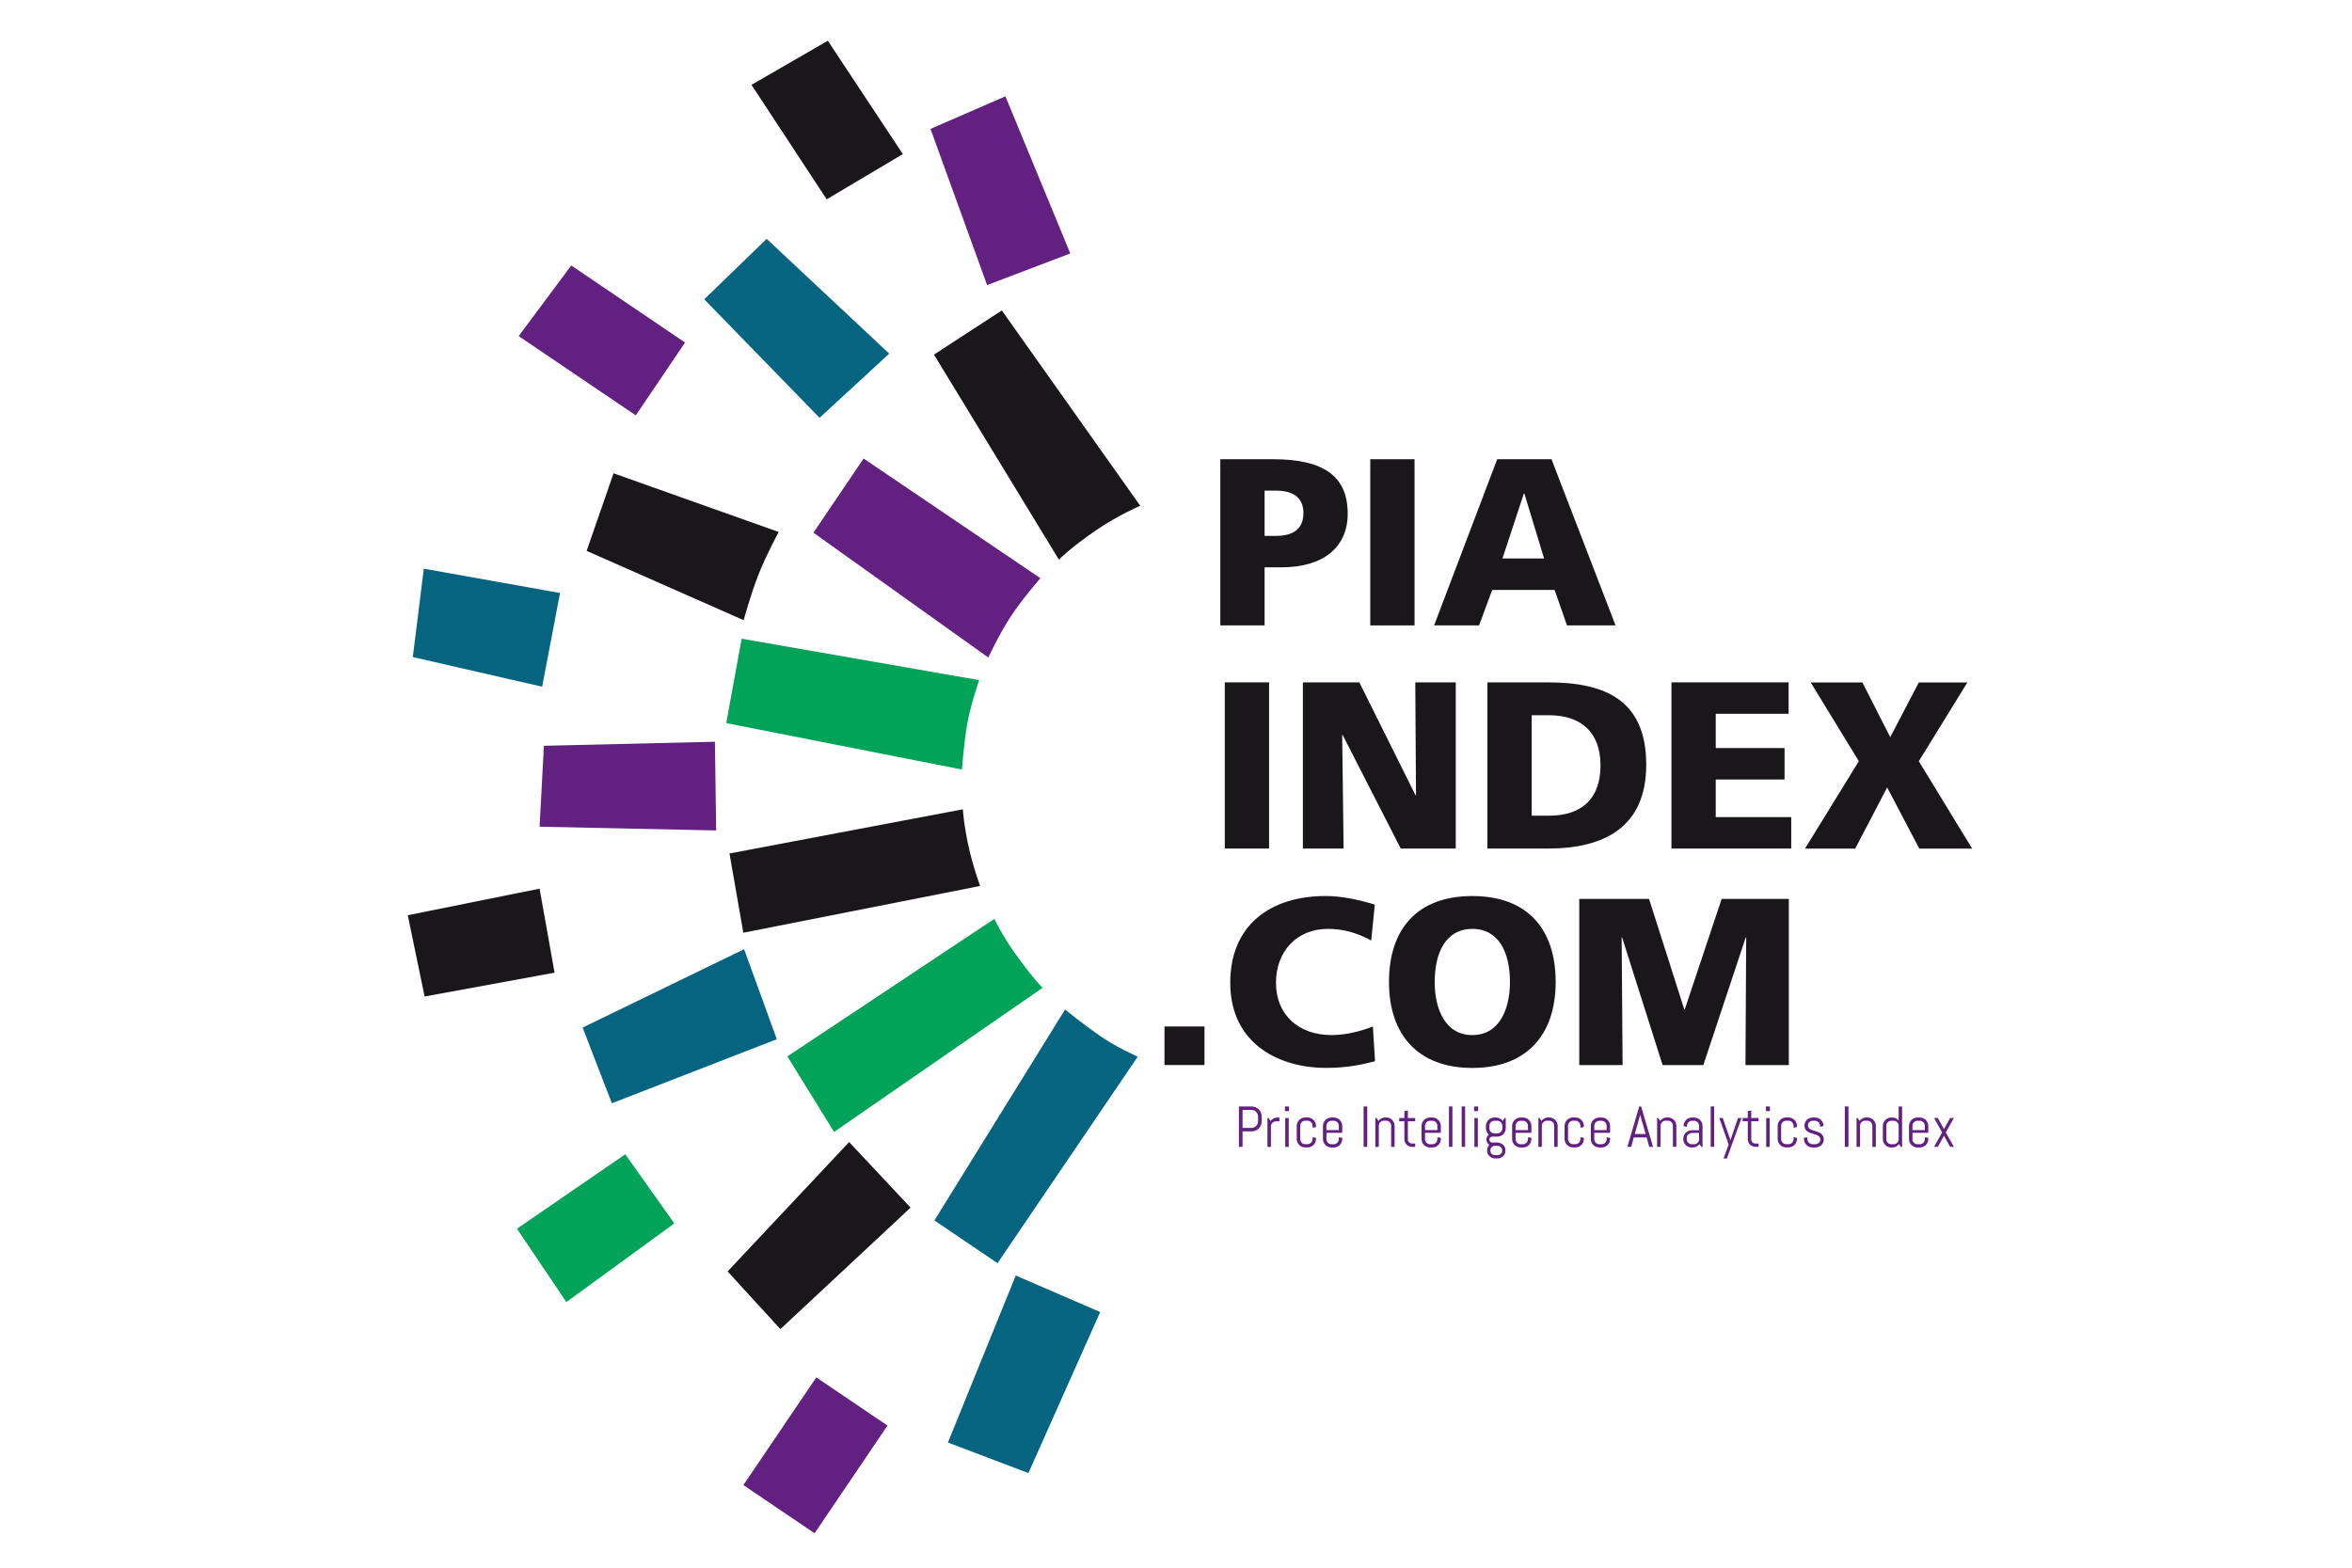 <?xml version="1.0" encoding="UTF-8"?>
<!-- Created with Inkscape (http://www.inkscape.org/) -->
<svg width="600" height="400" version="1.1" viewBox="0 0 600 400" xml:space="preserve" xmlns="http://www.w3.org/2000/svg" xmlns:cc="http://creativecommons.org/ns#" xmlns:dc="http://purl.org/dc/elements/1.1/" xmlns:rdf="http://www.w3.org/1999/02/22-rdf-syntax-ns#"><defs><clipPath id="clipPath34"><path d="m0 612h792v-612h-792z"/></clipPath></defs><g transform="matrix(1.333 0 0 -1.333 0 400)"><g transform="translate(-1.515 -1.515)"><g transform="matrix(1.61 0 0 1.61 136.29 244.3)"><path d="m0 0 7.419 7.186 14.569-13.645-8.281-7.632z" fill="#056580"/></g><g transform="matrix(1.61 0 0 1.61 190.42 247.02)"><path d="m0 0-6.727 18.57 8.905 3.873 7.711-18.681z" fill="#622181"/></g><g transform="matrix(1.632 0 0 1.632 -403.66 -348.65)"><g clip-path="url(#clipPath34)"><g transform="translate(317.06 333.82)"><path d="m0 0 3.156 9.099 19.369-6.883s-1.424-2.596-2.361-4.965c-0.936-2.37-1.75-5.379-1.75-5.379z" fill="#1a171b"/></g><g transform="translate(336.39 388.48)"><path d="m0 0 8.953 5.174 8.797-13.297-8.929-5.302z" fill="#1a171b"/></g><g transform="translate(309.09 359.01)"><path d="m0 0 6.165 8.285 13.349-9.037-5.783-8.543z" fill="#622181"/></g><g transform="translate(313.94 328.88)"><path d="m0 0-15.974 2.853-1.288-10.367 15.166-3.477z" fill="#056580"/></g><g transform="translate(312.05 310.96)"><path d="m0 0-0.507-9.491 20.706-0.437-0.146 10.402z" fill="#622181"/></g><g transform="translate(313.3 284.35)"><path d="m0 0-1.758 9.854-15.457-3.117 1.976-9.533z" fill="#1a171b"/></g><g transform="translate(357.79 356.84)"><path d="m0 0 7.957 5.181 16.229-22.906s-2.689-1.169-5.121-2.836c-3.117-2.137-4.417-3.483-4.417-3.483z" fill="#1a171b"/></g><g transform="translate(349.54 344.65)"><path d="m0 0-5.887-8.696 20.507-14.641s1.259 2.717 2.667 4.861c1.307 1.99 3.443 4.442 3.443 4.442z" fill="#622181"/></g><g transform="translate(333.43 313.62)"><path d="m0 0 1.808 9.9 27.856-4.859s-1.043-2.963-1.435-5.313c-0.353-2.114-0.593-5.17-0.593-5.17z" fill="#00a357"/></g><g transform="translate(333.81 298.33)"><path d="m0 0 27.371 5.181s0.082-1.855 0.759-4.761c0.521-2.236 1.26-4.232 1.26-4.232l-27.766-5.483z" fill="#1a171b"/></g><g transform="translate(316.59 277.91)"><path d="m0 0 18.936 9.191 3.834-10.557-19.343-7.51z" fill="#056580"/></g><g transform="translate(340.6 274.53)"><path d="m0 0 24.261 16.122s1.005-2.034 2.404-3.997c1.262-1.771 2.711-3.59 3.268-4.079l-24.457-16.905z" fill="#00a357"/></g><g transform="translate(333.59 249.31)"><path d="m0 0 14.251 15.172 7.206-7.688-15.267-14.25z" fill="#1a171b"/></g><g transform="translate(327.34 254.94)"><path d="m0 0-5.75 8.108-12.7-8.73 5.789-8.602z" fill="#00a357"/></g><g transform="translate(357.84 255.29)"><path d="m0 0 15.322 24.737s1.965-1.602 4.019-3.046c1.884-1.324 4.502-2.487 4.502-2.487l-16.44-24.215z" fill="#056580"/></g><g transform="translate(367.38 248.83)"><path d="m0 0 9.901-4.283-8.416-18.888-9.44 3.581z" fill="#056580"/></g><g transform="translate(352.34 231.23)"><path d="m0 0-8.349 5.652-8.551-12.631 8.349-5.652z" fill="#622181"/></g><g transform="translate(395.79 267.49)"><path d="m0 0c0 0.105-0.02 0.204-0.06 0.296-0.04 0.091-0.093 0.172-0.164 0.241-0.069 0.069-0.149 0.124-0.241 0.164-0.091 0.039-0.189 0.059-0.296 0.059h-1.053v-2.106h1.053c0.107 0 0.205 0.02 0.296 0.061 0.092 0.039 0.172 0.093 0.241 0.161 0.071 0.068 0.124 0.148 0.164 0.239 0.04 0.092 0.06 0.191 0.06 0.297zm0.336-1.041c-0.062-0.141-0.145-0.265-0.25-0.371-0.106-0.106-0.23-0.189-0.372-0.249-0.142-0.061-0.294-0.091-0.454-0.091h-1.074v-1.821h-0.427v4.74h1.501c0.16 0 0.312-0.03 0.454-0.091 0.142-0.06 0.266-0.144 0.372-0.25 0.105-0.105 0.188-0.229 0.25-0.371 0.06-0.143 0.091-0.295 0.091-0.455v-0.588c0-0.162-0.031-0.312-0.091-0.453" fill="#622181"/></g><g transform="translate(397.89 266.91)"><path d="m0 0c-0.081 0-0.158-0.016-0.229-0.046-0.072-0.031-0.134-0.073-0.187-0.126-0.054-0.053-0.095-0.115-0.126-0.186-0.031-0.073-0.046-0.149-0.046-0.231v-2.409h-0.407v3.385h0.136l0.221-0.344c0.093 0.126 0.209 0.226 0.349 0.3 0.14 0.073 0.293 0.109 0.458 0.109h0.237v-0.452z" fill="#622181"/></g><path d="m398.98 267.3h0.406v-3.385h-0.406zm-0.034 1.355h0.473v-0.542h-0.473z" fill="#622181"/><g transform="translate(402.51 264.46)"><path d="m0 0c-0.052-0.121-0.123-0.227-0.213-0.317-0.091-0.091-0.196-0.162-0.317-0.213-0.121-0.052-0.25-0.077-0.387-0.077h-0.271c-0.137 0-0.266 0.025-0.387 0.077-0.121 0.051-0.227 0.122-0.318 0.213-0.089 0.09-0.161 0.196-0.212 0.317-0.052 0.121-0.079 0.25-0.079 0.387v1.527c0 0.137 0.027 0.266 0.079 0.387 0.051 0.121 0.123 0.226 0.212 0.317 0.091 0.091 0.197 0.161 0.318 0.213s0.25 0.077 0.387 0.077h0.271c0.137 0 0.266-0.025 0.387-0.077s0.226-0.122 0.317-0.213c0.09-0.091 0.161-0.196 0.213-0.317s0.077-0.25 0.077-0.387v-0.136l-0.406-0.065v0.224c0 0.082-0.016 0.159-0.046 0.23-0.031 0.071-0.073 0.134-0.126 0.187-0.053 0.052-0.115 0.094-0.186 0.125-0.072 0.031-0.149 0.046-0.23 0.046h-0.271c-0.082 0-0.159-0.015-0.23-0.046s-0.134-0.073-0.186-0.125c-0.054-0.053-0.095-0.116-0.126-0.187-0.032-0.071-0.046-0.148-0.046-0.23v-1.574c0-0.081 0.014-0.158 0.046-0.229 0.031-0.072 0.072-0.134 0.126-0.187 0.052-0.052 0.115-0.094 0.186-0.125s0.148-0.047 0.23-0.047h0.271c0.081 0 0.158 0.016 0.23 0.047 0.071 0.031 0.133 0.073 0.186 0.125 0.053 0.053 0.095 0.115 0.126 0.187 0.03 0.071 0.046 0.148 0.046 0.229v0.225l0.406-0.066v-0.135c0-0.137-0.025-0.266-0.077-0.387" fill="#622181"/></g><g transform="translate(405.26 266.39)"><path d="m0 0c0 0.081-0.016 0.158-0.046 0.229-0.031 0.072-0.073 0.134-0.126 0.187s-0.115 0.095-0.186 0.125c-0.072 0.031-0.149 0.047-0.23 0.047h-0.271c-0.081 0-0.159-0.016-0.23-0.047-0.071-0.03-0.134-0.072-0.186-0.125-0.054-0.053-0.095-0.115-0.126-0.187-0.032-0.071-0.046-0.148-0.046-0.229v-0.503h1.447zm0.329-1.937c-0.052-0.122-0.123-0.227-0.213-0.318-0.091-0.091-0.196-0.161-0.317-0.213s-0.25-0.077-0.387-0.077h-0.271c-0.137 0-0.266 0.025-0.387 0.077s-0.227 0.122-0.317 0.213-0.162 0.196-0.213 0.318c-0.052 0.121-0.078 0.25-0.078 0.386v1.528c0 0.136 0.026 0.265 0.078 0.386 0.051 0.121 0.123 0.227 0.213 0.318 0.09 0.09 0.196 0.161 0.317 0.213 0.121 0.051 0.25 0.077 0.387 0.077h0.271c0.137 0 0.266-0.026 0.387-0.077 0.121-0.052 0.226-0.123 0.317-0.213 0.09-0.091 0.161-0.197 0.213-0.318s0.077-0.25 0.077-0.386v-0.797h-1.853v-0.754c0-0.081 0.014-0.158 0.046-0.23 0.031-0.071 0.072-0.133 0.126-0.186 0.052-0.053 0.115-0.095 0.186-0.125 0.071-0.031 0.149-0.047 0.23-0.047h0.271c0.081 0 0.158 0.016 0.23 0.047 0.071 0.03 0.133 0.072 0.186 0.125s0.095 0.115 0.126 0.186c0.03 0.072 0.046 0.149 0.046 0.23v0.224l0.406-0.065v-0.136c0-0.136-0.025-0.265-0.077-0.386" fill="#622181"/></g><path d="m408.17 268.66h0.427v-4.74h-0.427z" fill="#622181"/><g transform="translate(411.4 263.92)"><path d="m0 0v2.479c0 0.082-0.016 0.159-0.046 0.23-0.031 0.071-0.073 0.134-0.126 0.187-0.053 0.052-0.115 0.094-0.186 0.125-0.072 0.031-0.149 0.046-0.23 0.046h-0.271c-0.081 0-0.159-0.015-0.23-0.046s-0.134-0.073-0.186-0.125c-0.054-0.053-0.095-0.116-0.126-0.187-0.032-0.071-0.046-0.148-0.046-0.23v-2.479h-0.407v3.385h0.135l0.222-0.344c0.093 0.126 0.209 0.226 0.349 0.3 0.139 0.073 0.293 0.109 0.458 0.109h0.102c0.137 0 0.266-0.025 0.387-0.077s0.226-0.122 0.317-0.213c0.09-0.091 0.161-0.196 0.213-0.317s0.077-0.25 0.077-0.387v-2.456z" fill="#622181"/></g><g transform="translate(413.85 263.92)"><path d="m0 0c-0.124 0-0.24 0.022-0.349 0.069s-0.204 0.111-0.284 0.192c-0.081 0.082-0.144 0.176-0.192 0.285-0.047 0.107-0.071 0.223-0.071 0.347v2.105h-0.608v0.387h0.608v0.813l0.407 0.067v-0.88h0.859v-0.387h-0.859v-2.126c0-0.068 0.012-0.131 0.038-0.189 0.025-0.059 0.059-0.11 0.103-0.155 0.045-0.043 0.097-0.078 0.157-0.103 0.058-0.026 0.123-0.038 0.191-0.038h0.37v-0.387z" fill="#622181"/></g><g transform="translate(416.82 266.39)"><path d="m0 0c0 0.081-0.016 0.158-0.046 0.229-0.031 0.072-0.073 0.134-0.126 0.187s-0.115 0.095-0.186 0.125c-0.072 0.031-0.149 0.047-0.23 0.047h-0.271c-0.081 0-0.159-0.016-0.23-0.047-0.071-0.03-0.134-0.072-0.186-0.125-0.054-0.053-0.095-0.115-0.126-0.187-0.032-0.071-0.046-0.148-0.046-0.229v-0.503h1.447zm0.329-1.937c-0.052-0.122-0.123-0.227-0.213-0.318-0.091-0.091-0.196-0.161-0.317-0.213s-0.25-0.077-0.387-0.077h-0.271c-0.137 0-0.266 0.025-0.387 0.077s-0.227 0.122-0.317 0.213-0.162 0.196-0.213 0.318c-0.052 0.121-0.078 0.25-0.078 0.386v1.528c0 0.136 0.026 0.265 0.078 0.386 0.051 0.121 0.123 0.227 0.213 0.318 0.09 0.09 0.196 0.161 0.317 0.213 0.121 0.051 0.25 0.077 0.387 0.077h0.271c0.137 0 0.266-0.026 0.387-0.077 0.121-0.052 0.226-0.123 0.317-0.213 0.09-0.091 0.161-0.197 0.213-0.318s0.077-0.25 0.077-0.386v-0.797h-1.853v-0.754c0-0.081 0.014-0.158 0.046-0.23 0.031-0.071 0.072-0.133 0.126-0.186 0.052-0.053 0.115-0.095 0.186-0.125 0.071-0.031 0.149-0.047 0.23-0.047h0.271c0.081 0 0.158 0.016 0.23 0.047 0.071 0.03 0.133 0.072 0.186 0.125s0.095 0.115 0.126 0.186c0.03 0.072 0.046 0.149 0.046 0.23v0.224l0.406-0.065v-0.136c0-0.136-0.025-0.265-0.077-0.386" fill="#622181"/></g><g fill="#622181"><path d="m418.18 268.66h0.406v-4.74h-0.406z"/><path d="m419.67 268.66h0.406v-4.74h-0.406z"/><path d="m421.16 267.3h0.406v-3.385h-0.406zm-0.033 1.355h0.473v-0.542h-0.473z"/></g><g transform="translate(424.42 263.52)"><path d="m0 0c0 0.082-0.015 0.155-0.046 0.221-0.031 0.064-0.073 0.119-0.126 0.163s-0.115 0.078-0.186 0.102c-0.072 0.024-0.149 0.036-0.23 0.036h-0.208c-0.082 0-0.158-0.012-0.23-0.036s-0.134-0.058-0.187-0.102-0.095-0.099-0.125-0.163c-0.031-0.066-0.047-0.139-0.047-0.221v-0.053c0-0.082 0.016-0.154 0.047-0.218 0.03-0.064 0.072-0.118 0.125-0.164 0.053-0.044 0.115-0.079 0.187-0.104 0.072-0.023 0.148-0.035 0.23-0.035h0.208c0.081 0 0.158 0.012 0.23 0.035 0.071 0.025 0.133 0.06 0.186 0.104 0.053 0.046 0.095 0.1 0.126 0.164s0.046 0.136 0.046 0.218zm0.017 2.873c0 0.081-0.016 0.158-0.046 0.23-0.032 0.071-0.074 0.133-0.127 0.186-0.055 0.053-0.117 0.095-0.189 0.125-0.072 0.031-0.148 0.047-0.23 0.047h-0.337c-0.081 0-0.158-0.016-0.23-0.047-0.071-0.03-0.133-0.072-0.186-0.125-0.054-0.053-0.095-0.115-0.126-0.186-0.031-0.072-0.046-0.149-0.046-0.23v-0.301c0-0.082 0.015-0.158 0.046-0.23 0.031-0.071 0.072-0.134 0.126-0.187 0.053-0.052 0.115-0.094 0.186-0.126 0.072-0.03 0.149-0.046 0.23-0.046h0.337c0.082 0 0.158 0.016 0.23 0.046 0.072 0.032 0.134 0.074 0.189 0.126 0.053 0.053 0.095 0.116 0.127 0.187 0.03 0.072 0.046 0.148 0.046 0.23zm0.293-3.283c-0.052-0.114-0.123-0.212-0.214-0.293-0.09-0.082-0.196-0.146-0.317-0.192-0.122-0.044-0.251-0.067-0.386-0.067h-0.169c-0.137 0-0.266 0.023-0.387 0.067-0.121 0.046-0.228 0.11-0.317 0.192-0.091 0.081-0.162 0.179-0.213 0.293-0.052 0.115-0.078 0.24-0.078 0.377v0.013c0 0.133 0.024 0.254 0.073 0.364 0.048 0.11 0.114 0.206 0.198 0.287-0.106 0.064-0.19 0.15-0.253 0.26-0.063 0.109-0.095 0.23-0.095 0.362 0 0.119 0.026 0.229 0.077 0.332 0.05 0.102 0.12 0.186 0.208 0.25-0.106 0.093-0.19 0.204-0.251 0.333-0.062 0.131-0.093 0.273-0.093 0.428v0.254c0 0.136 0.026 0.265 0.078 0.386s0.123 0.227 0.213 0.318c0.091 0.091 0.196 0.161 0.317 0.213 0.121 0.051 0.25 0.077 0.387 0.077h0.169c0.165 0 0.317-0.036 0.458-0.11 0.139-0.074 0.256-0.173 0.348-0.299l0.221 0.343h0.136v-1.182c0-0.137-0.025-0.266-0.077-0.388-0.052-0.121-0.123-0.227-0.214-0.317-0.09-0.09-0.196-0.162-0.317-0.213-0.122-0.052-0.25-0.078-0.387-0.078h-0.588c-0.046 0-0.091-9e-3 -0.132-0.028-0.042-0.019-0.079-0.044-0.111-0.074-0.032-0.031-0.057-0.068-0.074-0.111-0.018-0.043-0.027-0.088-0.027-0.134s9e-3 -0.091 0.027-0.132c0.017-0.042 0.042-0.079 0.074-0.111 0.032-0.031 0.069-0.057 0.111-0.074 0.041-0.018 0.086-0.027 0.132-0.027h0.556c0.135 0 0.264-0.022 0.386-0.067 0.121-0.045 0.227-0.11 0.317-0.191 0.091-0.081 0.162-0.179 0.214-0.294 0.051-0.115 0.077-0.24 0.077-0.377v-0.013c0-0.137-0.026-0.262-0.077-0.377" fill="#622181"/></g><g transform="translate(427.44 266.39)"><path d="m0 0c0 0.081-0.016 0.158-0.046 0.229-0.031 0.072-0.073 0.134-0.126 0.187s-0.115 0.095-0.186 0.125c-0.072 0.031-0.149 0.047-0.23 0.047h-0.271c-0.081 0-0.159-0.016-0.23-0.047-0.071-0.03-0.134-0.072-0.186-0.125-0.054-0.053-0.095-0.115-0.126-0.187-0.032-0.071-0.046-0.148-0.046-0.229v-0.503h1.447zm0.329-1.937c-0.052-0.122-0.123-0.227-0.213-0.318-0.091-0.091-0.196-0.161-0.317-0.213s-0.25-0.077-0.387-0.077h-0.271c-0.137 0-0.266 0.025-0.387 0.077s-0.227 0.122-0.317 0.213-0.162 0.196-0.213 0.318c-0.052 0.121-0.078 0.25-0.078 0.386v1.528c0 0.136 0.026 0.265 0.078 0.386 0.051 0.121 0.123 0.227 0.213 0.318 0.09 0.09 0.196 0.161 0.317 0.213 0.121 0.051 0.25 0.077 0.387 0.077h0.271c0.137 0 0.266-0.026 0.387-0.077 0.121-0.052 0.226-0.123 0.317-0.213 0.09-0.091 0.161-0.197 0.213-0.318s0.077-0.25 0.077-0.386v-0.797h-1.853v-0.754c0-0.081 0.014-0.158 0.046-0.23 0.031-0.071 0.072-0.133 0.126-0.186 0.052-0.053 0.115-0.095 0.186-0.125 0.071-0.031 0.149-0.047 0.23-0.047h0.271c0.081 0 0.158 0.016 0.23 0.047 0.071 0.03 0.133 0.072 0.186 0.125s0.095 0.115 0.126 0.186c0.03 0.072 0.046 0.149 0.046 0.23v0.224l0.406-0.065v-0.136c0-0.136-0.025-0.265-0.077-0.386" fill="#622181"/></g><g transform="translate(430.52 263.92)"><path d="m0 0v2.479c0 0.082-0.016 0.159-0.046 0.23-0.031 0.071-0.073 0.134-0.126 0.187-0.053 0.052-0.115 0.094-0.186 0.125-0.072 0.031-0.149 0.046-0.23 0.046h-0.271c-0.081 0-0.159-0.015-0.23-0.046s-0.134-0.073-0.186-0.125c-0.054-0.053-0.095-0.116-0.126-0.187-0.032-0.071-0.046-0.148-0.046-0.23v-2.479h-0.407v3.385h0.135l0.222-0.344c0.093 0.126 0.209 0.226 0.349 0.3 0.139 0.073 0.293 0.109 0.458 0.109h0.102c0.137 0 0.266-0.025 0.387-0.077s0.226-0.122 0.317-0.213c0.09-0.091 0.161-0.196 0.213-0.317s0.077-0.25 0.077-0.387v-2.456z" fill="#622181"/></g><g transform="translate(433.92 264.46)"><path d="m0 0c-0.052-0.121-0.123-0.227-0.213-0.317-0.091-0.091-0.196-0.162-0.317-0.213-0.121-0.052-0.25-0.077-0.387-0.077h-0.271c-0.137 0-0.266 0.025-0.387 0.077-0.121 0.051-0.227 0.122-0.318 0.213-0.089 0.09-0.161 0.196-0.212 0.317-0.052 0.121-0.079 0.25-0.079 0.387v1.527c0 0.137 0.027 0.266 0.079 0.387 0.051 0.121 0.123 0.226 0.212 0.317 0.091 0.091 0.197 0.161 0.318 0.213s0.25 0.077 0.387 0.077h0.271c0.137 0 0.266-0.025 0.387-0.077s0.226-0.122 0.317-0.213c0.09-0.091 0.161-0.196 0.213-0.317s0.077-0.25 0.077-0.387v-0.136l-0.406-0.065v0.224c0 0.082-0.016 0.159-0.046 0.23-0.031 0.071-0.073 0.134-0.126 0.187-0.053 0.052-0.115 0.094-0.186 0.125-0.072 0.031-0.149 0.046-0.23 0.046h-0.271c-0.082 0-0.159-0.015-0.23-0.046s-0.134-0.073-0.186-0.125c-0.054-0.053-0.095-0.116-0.126-0.187-0.032-0.071-0.046-0.148-0.046-0.23v-1.574c0-0.081 0.014-0.158 0.046-0.229 0.031-0.072 0.072-0.134 0.126-0.187 0.052-0.052 0.115-0.094 0.186-0.125s0.148-0.047 0.23-0.047h0.271c0.081 0 0.158 0.016 0.23 0.047 0.071 0.031 0.133 0.073 0.186 0.125 0.053 0.053 0.095 0.115 0.126 0.187 0.03 0.071 0.046 0.148 0.046 0.229v0.225l0.406-0.066v-0.135c0-0.137-0.025-0.266-0.077-0.387" fill="#622181"/></g><g transform="translate(436.67 266.39)"><path d="m0 0c0 0.081-0.016 0.158-0.046 0.229-0.031 0.072-0.073 0.134-0.126 0.187s-0.115 0.095-0.186 0.125c-0.072 0.031-0.149 0.047-0.23 0.047h-0.271c-0.081 0-0.159-0.016-0.23-0.047-0.071-0.03-0.134-0.072-0.186-0.125-0.054-0.053-0.095-0.115-0.126-0.187-0.032-0.071-0.046-0.148-0.046-0.229v-0.503h1.447zm0.329-1.937c-0.052-0.122-0.123-0.227-0.213-0.318-0.091-0.091-0.196-0.161-0.317-0.213s-0.25-0.077-0.387-0.077h-0.271c-0.137 0-0.266 0.025-0.387 0.077s-0.227 0.122-0.317 0.213-0.162 0.196-0.213 0.318c-0.052 0.121-0.078 0.25-0.078 0.386v1.528c0 0.136 0.026 0.265 0.078 0.386 0.051 0.121 0.123 0.227 0.213 0.318 0.09 0.09 0.196 0.161 0.317 0.213 0.121 0.051 0.25 0.077 0.387 0.077h0.271c0.137 0 0.266-0.026 0.387-0.077 0.121-0.052 0.226-0.123 0.317-0.213 0.09-0.091 0.161-0.197 0.213-0.318s0.077-0.25 0.077-0.386v-0.797h-1.853v-0.754c0-0.081 0.014-0.158 0.046-0.23 0.031-0.071 0.072-0.133 0.126-0.186 0.052-0.053 0.115-0.095 0.186-0.125 0.071-0.031 0.149-0.047 0.23-0.047h0.271c0.081 0 0.158 0.016 0.23 0.047 0.071 0.03 0.133 0.072 0.186 0.125s0.095 0.115 0.126 0.186c0.03 0.072 0.046 0.149 0.046 0.23v0.224l0.406-0.065v-0.136c0-0.136-0.025-0.265-0.077-0.386" fill="#622181"/></g><g transform="translate(439.97 265.43)"><path d="m0 0h1.272l-0.625 2.185-0.012 0.174-0.014-0.174zm1.385-0.406h-1.501l-0.311-1.105h-0.442l1.388 4.74h0.224l1.396-4.74h-0.44z" fill="#622181"/></g><g transform="translate(444.44 263.92)"><path d="m0 0v2.479c0 0.082-0.016 0.159-0.046 0.23-0.031 0.071-0.073 0.134-0.126 0.187-0.053 0.052-0.115 0.094-0.186 0.125-0.072 0.031-0.149 0.046-0.23 0.046h-0.271c-0.081 0-0.159-0.015-0.23-0.046s-0.134-0.073-0.186-0.125c-0.054-0.053-0.095-0.116-0.126-0.187-0.032-0.071-0.046-0.148-0.046-0.23v-2.479h-0.407v3.385h0.135l0.222-0.344c0.093 0.126 0.209 0.226 0.349 0.3 0.139 0.073 0.293 0.109 0.458 0.109h0.102c0.137 0 0.266-0.025 0.387-0.077s0.226-0.122 0.317-0.213c0.09-0.091 0.161-0.196 0.213-0.317s0.077-0.25 0.077-0.387v-2.456z" fill="#622181"/></g><g transform="translate(447.51 265.55)"><path d="m0 0h-0.859c-0.081 0-0.159-0.016-0.23-0.047-0.071-0.03-0.134-0.072-0.186-0.127-0.054-0.054-0.095-0.117-0.126-0.188-0.032-0.072-0.046-0.148-0.046-0.23v-0.142c0-0.081 0.014-0.159 0.046-0.23 0.031-0.071 0.072-0.134 0.126-0.186 0.052-0.053 0.115-0.095 0.186-0.125 0.071-0.032 0.149-0.047 0.23-0.047h0.271c0.081 0 0.158 0.015 0.23 0.047 0.071 0.03 0.133 0.072 0.186 0.125 0.053 0.052 0.095 0.115 0.126 0.186 0.03 0.071 0.046 0.149 0.046 0.23zm0.271-1.64-0.224 0.337c-0.093-0.121-0.209-0.218-0.348-0.293-0.138-0.073-0.291-0.109-0.456-0.109h-0.102c-0.137 0-0.266 0.025-0.387 0.077s-0.227 0.122-0.317 0.213-0.162 0.196-0.213 0.317c-0.052 0.121-0.078 0.25-0.078 0.387v0.033c0 0.137 0.026 0.266 0.078 0.387 0.051 0.121 0.123 0.227 0.213 0.317 0.09 0.091 0.196 0.161 0.317 0.213s0.25 0.078 0.387 0.078h0.859v0.523c0 0.081-0.016 0.158-0.046 0.229-0.031 0.072-0.073 0.134-0.126 0.187s-0.115 0.095-0.186 0.125c-0.072 0.031-0.149 0.047-0.23 0.047h-0.238c-0.082 0-0.158-0.016-0.23-0.047-0.072-0.03-0.133-0.072-0.186-0.125-0.054-0.053-0.096-0.115-0.126-0.187-0.031-0.071-0.047-0.148-0.047-0.229v-0.123l-0.406 0.066v0.033c0 0.137 0.026 0.266 0.078 0.387s0.122 0.227 0.213 0.318c0.091 0.09 0.196 0.161 0.317 0.212 0.121 0.052 0.25 0.078 0.387 0.078h0.238c0.137 0 0.266-0.026 0.387-0.078 0.121-0.051 0.226-0.122 0.317-0.212 0.09-0.091 0.161-0.197 0.213-0.318s0.077-0.25 0.077-0.387v-2.456z" fill="#622181"/></g><path d="m448.87 268.66h0.406v-4.74h-0.406z" fill="#622181"/><g transform="translate(450.77 262.56)"><path d="m0 0h-0.394l0.602 1.646-1.097 3.094h0.407l0.882-2.565 0.013-0.175 0.014 0.175 0.879 2.565h0.406z" fill="#622181"/></g><g transform="translate(454.12 263.92)"><path d="m0 0c-0.124 0-0.24 0.022-0.349 0.069s-0.204 0.111-0.284 0.192c-0.081 0.082-0.144 0.176-0.192 0.285-0.047 0.107-0.071 0.223-0.071 0.347v2.105h-0.608v0.387h0.608v0.813l0.407 0.067v-0.88h0.859v-0.387h-0.859v-2.126c0-0.068 0.012-0.131 0.038-0.189 0.025-0.059 0.059-0.11 0.103-0.155 0.045-0.043 0.097-0.078 0.157-0.103 0.058-0.026 0.123-0.038 0.191-0.038h0.37v-0.387z" fill="#622181"/></g><path d="m455.38 267.3h0.406v-3.385h-0.406zm-0.033 1.355h0.473v-0.542h-0.473z" fill="#622181"/><g transform="translate(458.91 264.46)"><path d="m0 0c-0.052-0.121-0.123-0.227-0.213-0.317-0.091-0.091-0.196-0.162-0.317-0.213-0.121-0.052-0.25-0.077-0.387-0.077h-0.271c-0.137 0-0.266 0.025-0.387 0.077-0.121 0.051-0.227 0.122-0.318 0.213-0.089 0.09-0.161 0.196-0.212 0.317-0.052 0.121-0.079 0.25-0.079 0.387v1.527c0 0.137 0.027 0.266 0.079 0.387 0.051 0.121 0.123 0.226 0.212 0.317 0.091 0.091 0.197 0.161 0.318 0.213s0.25 0.077 0.387 0.077h0.271c0.137 0 0.266-0.025 0.387-0.077s0.226-0.122 0.317-0.213c0.09-0.091 0.161-0.196 0.213-0.317s0.077-0.25 0.077-0.387v-0.136l-0.406-0.065v0.224c0 0.082-0.016 0.159-0.046 0.23-0.031 0.071-0.073 0.134-0.126 0.187-0.053 0.052-0.115 0.094-0.186 0.125-0.072 0.031-0.149 0.046-0.23 0.046h-0.271c-0.082 0-0.159-0.015-0.23-0.046s-0.134-0.073-0.186-0.125c-0.054-0.053-0.095-0.116-0.126-0.187-0.032-0.071-0.046-0.148-0.046-0.23v-1.574c0-0.081 0.014-0.158 0.046-0.229 0.031-0.072 0.072-0.134 0.126-0.187 0.052-0.052 0.115-0.094 0.186-0.125s0.148-0.047 0.23-0.047h0.271c0.081 0 0.158 0.016 0.23 0.047 0.071 0.031 0.133 0.073 0.186 0.125 0.053 0.053 0.095 0.115 0.126 0.187 0.03 0.071 0.046 0.148 0.046 0.229v0.225l0.406-0.066v-0.135c0-0.137-0.025-0.266-0.077-0.387" fill="#622181"/></g><g transform="translate(462.13 264.77)"><path d="m0 0c0-0.137-0.027-0.262-0.082-0.375-0.056-0.114-0.131-0.211-0.226-0.292-0.094-0.082-0.204-0.145-0.328-0.191-0.125-0.045-0.256-0.067-0.391-0.067h-0.272c-0.137 0-0.267 0.026-0.391 0.077-0.125 0.052-0.234 0.122-0.328 0.213-0.093 0.091-0.169 0.197-0.224 0.318-0.057 0.121-0.085 0.25-0.085 0.386v0.136l0.407 0.066v-0.225c0-0.081 0.017-0.158 0.051-0.23 0.034-0.071 0.08-0.133 0.138-0.186 0.056-0.053 0.123-0.095 0.198-0.125 0.074-0.031 0.152-0.047 0.234-0.047h0.272c0.081 0 0.159 0.012 0.234 0.036 0.075 0.025 0.142 0.06 0.2 0.105s0.105 0.099 0.139 0.164c0.034 0.063 0.051 0.135 0.051 0.216 0 0.123-0.027 0.221-0.079 0.299-0.053 0.076-0.123 0.141-0.21 0.194-0.087 0.05-0.187 0.093-0.298 0.129-0.112 0.033-0.225 0.068-0.342 0.101-0.116 0.035-0.23 0.074-0.342 0.117-0.111 0.045-0.211 0.103-0.298 0.174-0.087 0.072-0.157 0.162-0.21 0.27-0.052 0.107-0.079 0.242-0.079 0.403 0 0.137 0.027 0.262 0.079 0.375 0.053 0.114 0.125 0.211 0.215 0.292 0.091 0.082 0.196 0.146 0.317 0.191 0.119 0.045 0.248 0.067 0.384 0.067h0.239c0.135 0 0.264-0.026 0.386-0.077 0.121-0.052 0.227-0.122 0.317-0.213 0.091-0.091 0.162-0.197 0.214-0.318 0.051-0.121 0.077-0.25 0.077-0.386v-0.014l-0.406-0.066v0.103c0 0.081-0.016 0.158-0.046 0.23-0.032 0.071-0.074 0.133-0.126 0.186-0.053 0.053-0.116 0.095-0.187 0.125-0.072 0.031-0.148 0.047-0.229 0.047h-0.239c-0.082 0-0.158-0.012-0.229-0.036-0.072-0.025-0.134-0.06-0.188-0.105-0.052-0.045-0.094-0.099-0.125-0.164-0.031-0.063-0.046-0.136-0.046-0.216 0-0.118 0.026-0.213 0.08-0.288 0.052-0.073 0.122-0.135 0.21-0.185 0.086-0.051 0.185-0.094 0.296-0.128 0.112-0.034 0.225-0.069 0.341-0.107 0.115-0.035 0.229-0.077 0.34-0.123s0.211-0.105 0.298-0.178c0.087-0.074 0.157-0.163 0.21-0.273 0.053-0.109 0.079-0.244 0.079-0.405" fill="#622181"/></g><path d="m464.6 268.66h0.427v-4.74h-0.427z" fill="#622181"/><g transform="translate(467.83 263.92)"><path d="m0 0v2.479c0 0.082-0.016 0.159-0.046 0.23-0.031 0.071-0.073 0.134-0.126 0.187-0.053 0.052-0.115 0.094-0.186 0.125-0.072 0.031-0.149 0.046-0.23 0.046h-0.271c-0.081 0-0.159-0.015-0.23-0.046s-0.134-0.073-0.186-0.125c-0.054-0.053-0.095-0.116-0.126-0.187-0.032-0.071-0.046-0.148-0.046-0.23v-2.479h-0.407v3.385h0.135l0.222-0.344c0.093 0.126 0.209 0.226 0.349 0.3 0.139 0.073 0.293 0.109 0.458 0.109h0.102c0.137 0 0.266-0.025 0.387-0.077s0.226-0.122 0.317-0.213c0.09-0.091 0.161-0.196 0.213-0.317s0.077-0.25 0.077-0.387v-2.456z" fill="#622181"/></g><g transform="translate(470.91 266.39)"><path d="m0 0c0 0.081-0.016 0.158-0.046 0.229-0.031 0.072-0.073 0.134-0.126 0.187s-0.115 0.095-0.186 0.125c-0.072 0.031-0.149 0.047-0.23 0.047h-0.271c-0.081 0-0.159-0.016-0.23-0.047-0.071-0.03-0.134-0.072-0.186-0.125-0.054-0.053-0.095-0.115-0.126-0.187-0.032-0.071-0.046-0.148-0.046-0.229v-1.574c0-0.081 0.014-0.158 0.046-0.23 0.031-0.071 0.072-0.133 0.126-0.186 0.052-0.053 0.115-0.095 0.186-0.125 0.071-0.031 0.149-0.047 0.23-0.047h0.271c0.081 0 0.158 0.016 0.23 0.047 0.071 0.03 0.133 0.072 0.186 0.125s0.095 0.115 0.126 0.186c0.03 0.072 0.046 0.149 0.046 0.23zm0.271-2.479-0.224 0.343c-0.093-0.126-0.209-0.225-0.348-0.3-0.138-0.073-0.291-0.109-0.456-0.109h-0.102c-0.137 0-0.266 0.025-0.387 0.077s-0.227 0.122-0.317 0.213-0.162 0.196-0.213 0.318c-0.052 0.121-0.078 0.25-0.078 0.386v1.528c0 0.136 0.026 0.265 0.078 0.386 0.051 0.121 0.123 0.227 0.213 0.318 0.09 0.09 0.196 0.161 0.317 0.213 0.121 0.051 0.25 0.077 0.387 0.077h0.102c0.153 0 0.293-0.031 0.423-0.092 0.13-0.063 0.241-0.149 0.334-0.258v1.64h0.406v-4.74z" fill="#622181"/></g><g transform="translate(473.98 266.39)"><path d="m0 0c0 0.081-0.016 0.158-0.046 0.229-0.031 0.072-0.073 0.134-0.126 0.187s-0.115 0.095-0.186 0.125c-0.072 0.031-0.149 0.047-0.23 0.047h-0.271c-0.081 0-0.159-0.016-0.23-0.047-0.071-0.03-0.134-0.072-0.186-0.125-0.054-0.053-0.095-0.115-0.126-0.187-0.032-0.071-0.046-0.148-0.046-0.229v-0.503h1.447zm0.329-1.937c-0.052-0.122-0.123-0.227-0.213-0.318-0.091-0.091-0.196-0.161-0.317-0.213s-0.25-0.077-0.387-0.077h-0.271c-0.137 0-0.266 0.025-0.387 0.077s-0.227 0.122-0.317 0.213-0.162 0.196-0.213 0.318c-0.052 0.121-0.078 0.25-0.078 0.386v1.528c0 0.136 0.026 0.265 0.078 0.386 0.051 0.121 0.123 0.227 0.213 0.318 0.09 0.09 0.196 0.161 0.317 0.213 0.121 0.051 0.25 0.077 0.387 0.077h0.271c0.137 0 0.266-0.026 0.387-0.077 0.121-0.052 0.226-0.123 0.317-0.213 0.09-0.091 0.161-0.197 0.213-0.318s0.077-0.25 0.077-0.386v-0.797h-1.853v-0.754c0-0.081 0.014-0.158 0.046-0.23 0.031-0.071 0.072-0.133 0.126-0.186 0.052-0.053 0.115-0.095 0.186-0.125 0.071-0.031 0.149-0.047 0.23-0.047h0.271c0.081 0 0.158 0.016 0.23 0.047 0.071 0.03 0.133 0.072 0.186 0.125s0.095 0.115 0.126 0.186c0.03 0.072 0.046 0.149 0.046 0.23v0.224l0.406-0.065v-0.136c0-0.136-0.025-0.265-0.077-0.386" fill="#622181"/></g><g transform="translate(476.95 263.92)"><path d="m0 0-0.724 1.299-0.723-1.299h-0.44l0.949 1.692-0.949 1.693h0.44l0.723-1.299 0.724 1.299h0.439l-0.945-1.693 0.945-1.692z" fill="#622181"/></g><g transform="translate(396.56 335.58)"><path d="m0 0h1.341c1.787 0 3.211 0.642 3.211 2.681 0 1.982-1.424 2.624-3.211 2.624h-1.341zm-5.193 8.991h6.198c5.949 0 8.741-2.011 8.741-6.394 0-3.938-2.876-6.283-7.735-6.283h-2.011v-6.813h-5.193z" fill="#1a171b"/></g><path d="m408.95 344.57h5.193v-19.49h-5.193z" fill="#1a171b"/><g transform="translate(427.02 340.55)"><path d="m0 0h-0.056l-2.513-7.623h4.886zm-3.184 4.021h6.367l7.511-19.49h-5.696l-1.452 4.16h-7.316l-1.536-4.16h-5.277z" fill="#1a171b"/></g><path d="m391.89 318.4h5.194v-19.491h-5.194z" fill="#1a171b"/><g transform="translate(401.05 318.4)"><path d="m0 0h6.618l6.589-13.236h0.056l-0.083 13.236h4.747v-19.491h-6.451l-6.812 13.32h-0.057l0.168-13.32h-4.775z" fill="#1a171b"/></g><g transform="translate(427.88 302.76)"><path d="m0 0h2.011c3.881 0 6.059 2.011 6.059 5.892s-2.261 5.892-6.059 5.892h-2.011zm-5.193 15.638h7.091c6.787 0 11.534-2.122 11.534-9.662 0-7.288-4.887-9.83-11.534-9.83h-7.091z" fill="#1a171b"/></g><g transform="translate(444.27 318.4)"><path d="m0 0h13.738v-3.686h-8.545v-4.021h8.071v-3.686h-8.071v-4.412h8.852v-3.686h-14.045z" fill="#1a171b"/></g><g transform="translate(466.24 309.15)"><path d="m0 0-5.641 9.243h6.06l3.267-6.423 3.351 6.423h5.696l-5.696-9.243 6.255-10.249h-6.199l-3.77 7.177-3.742-7.177h-5.892z" fill="#1a171b"/></g><path d="m384.82 278.04h4.691v-4.523h-4.691z" fill="#1a171b"/><g transform="translate(409.51 273.96)"><path d="m0 0c-1.479-0.362-3.126-0.781-5.779-0.781-5.194 0-11.198 2.624-11.198 9.996 0 6.785 4.748 10.164 11.17 10.164 1.983 0 3.91-0.447 5.78-1.006l-0.419-4.216c-1.675 0.921-3.294 1.368-5.081 1.368-3.687 0-6.088-2.68-6.088-6.31 0-3.825 2.709-6.143 6.506-6.143 1.704 0 3.435 0.447 4.858 1.005z" fill="#1a171b"/></g><g transform="translate(420.92 277.03)"><path d="m0 0c3.155 0 4.412 3.016 4.412 6.227 0 3.377-1.257 6.226-4.412 6.226s-4.412-2.849-4.412-6.226c0-3.211 1.257-6.227 4.412-6.227m0 16.307c6.423 0 9.773-3.827 9.773-10.08 0-6.2-3.407-10.081-9.773-10.081s-9.773 3.881-9.773 10.081c0 6.253 3.35 10.08 9.773 10.08" fill="#1a171b"/></g><g transform="translate(433.46 293)"><path d="m0 0h8.182l4.131-12.956h0.057l4.328 12.956h7.874v-19.49h-5.082l0.084 14.967h-0.055l-4.971-14.967h-4.776l-4.747 14.967h-0.055l0.112-14.967h-5.082z" fill="#1a171b"/></g></g></g></g></g></svg>

